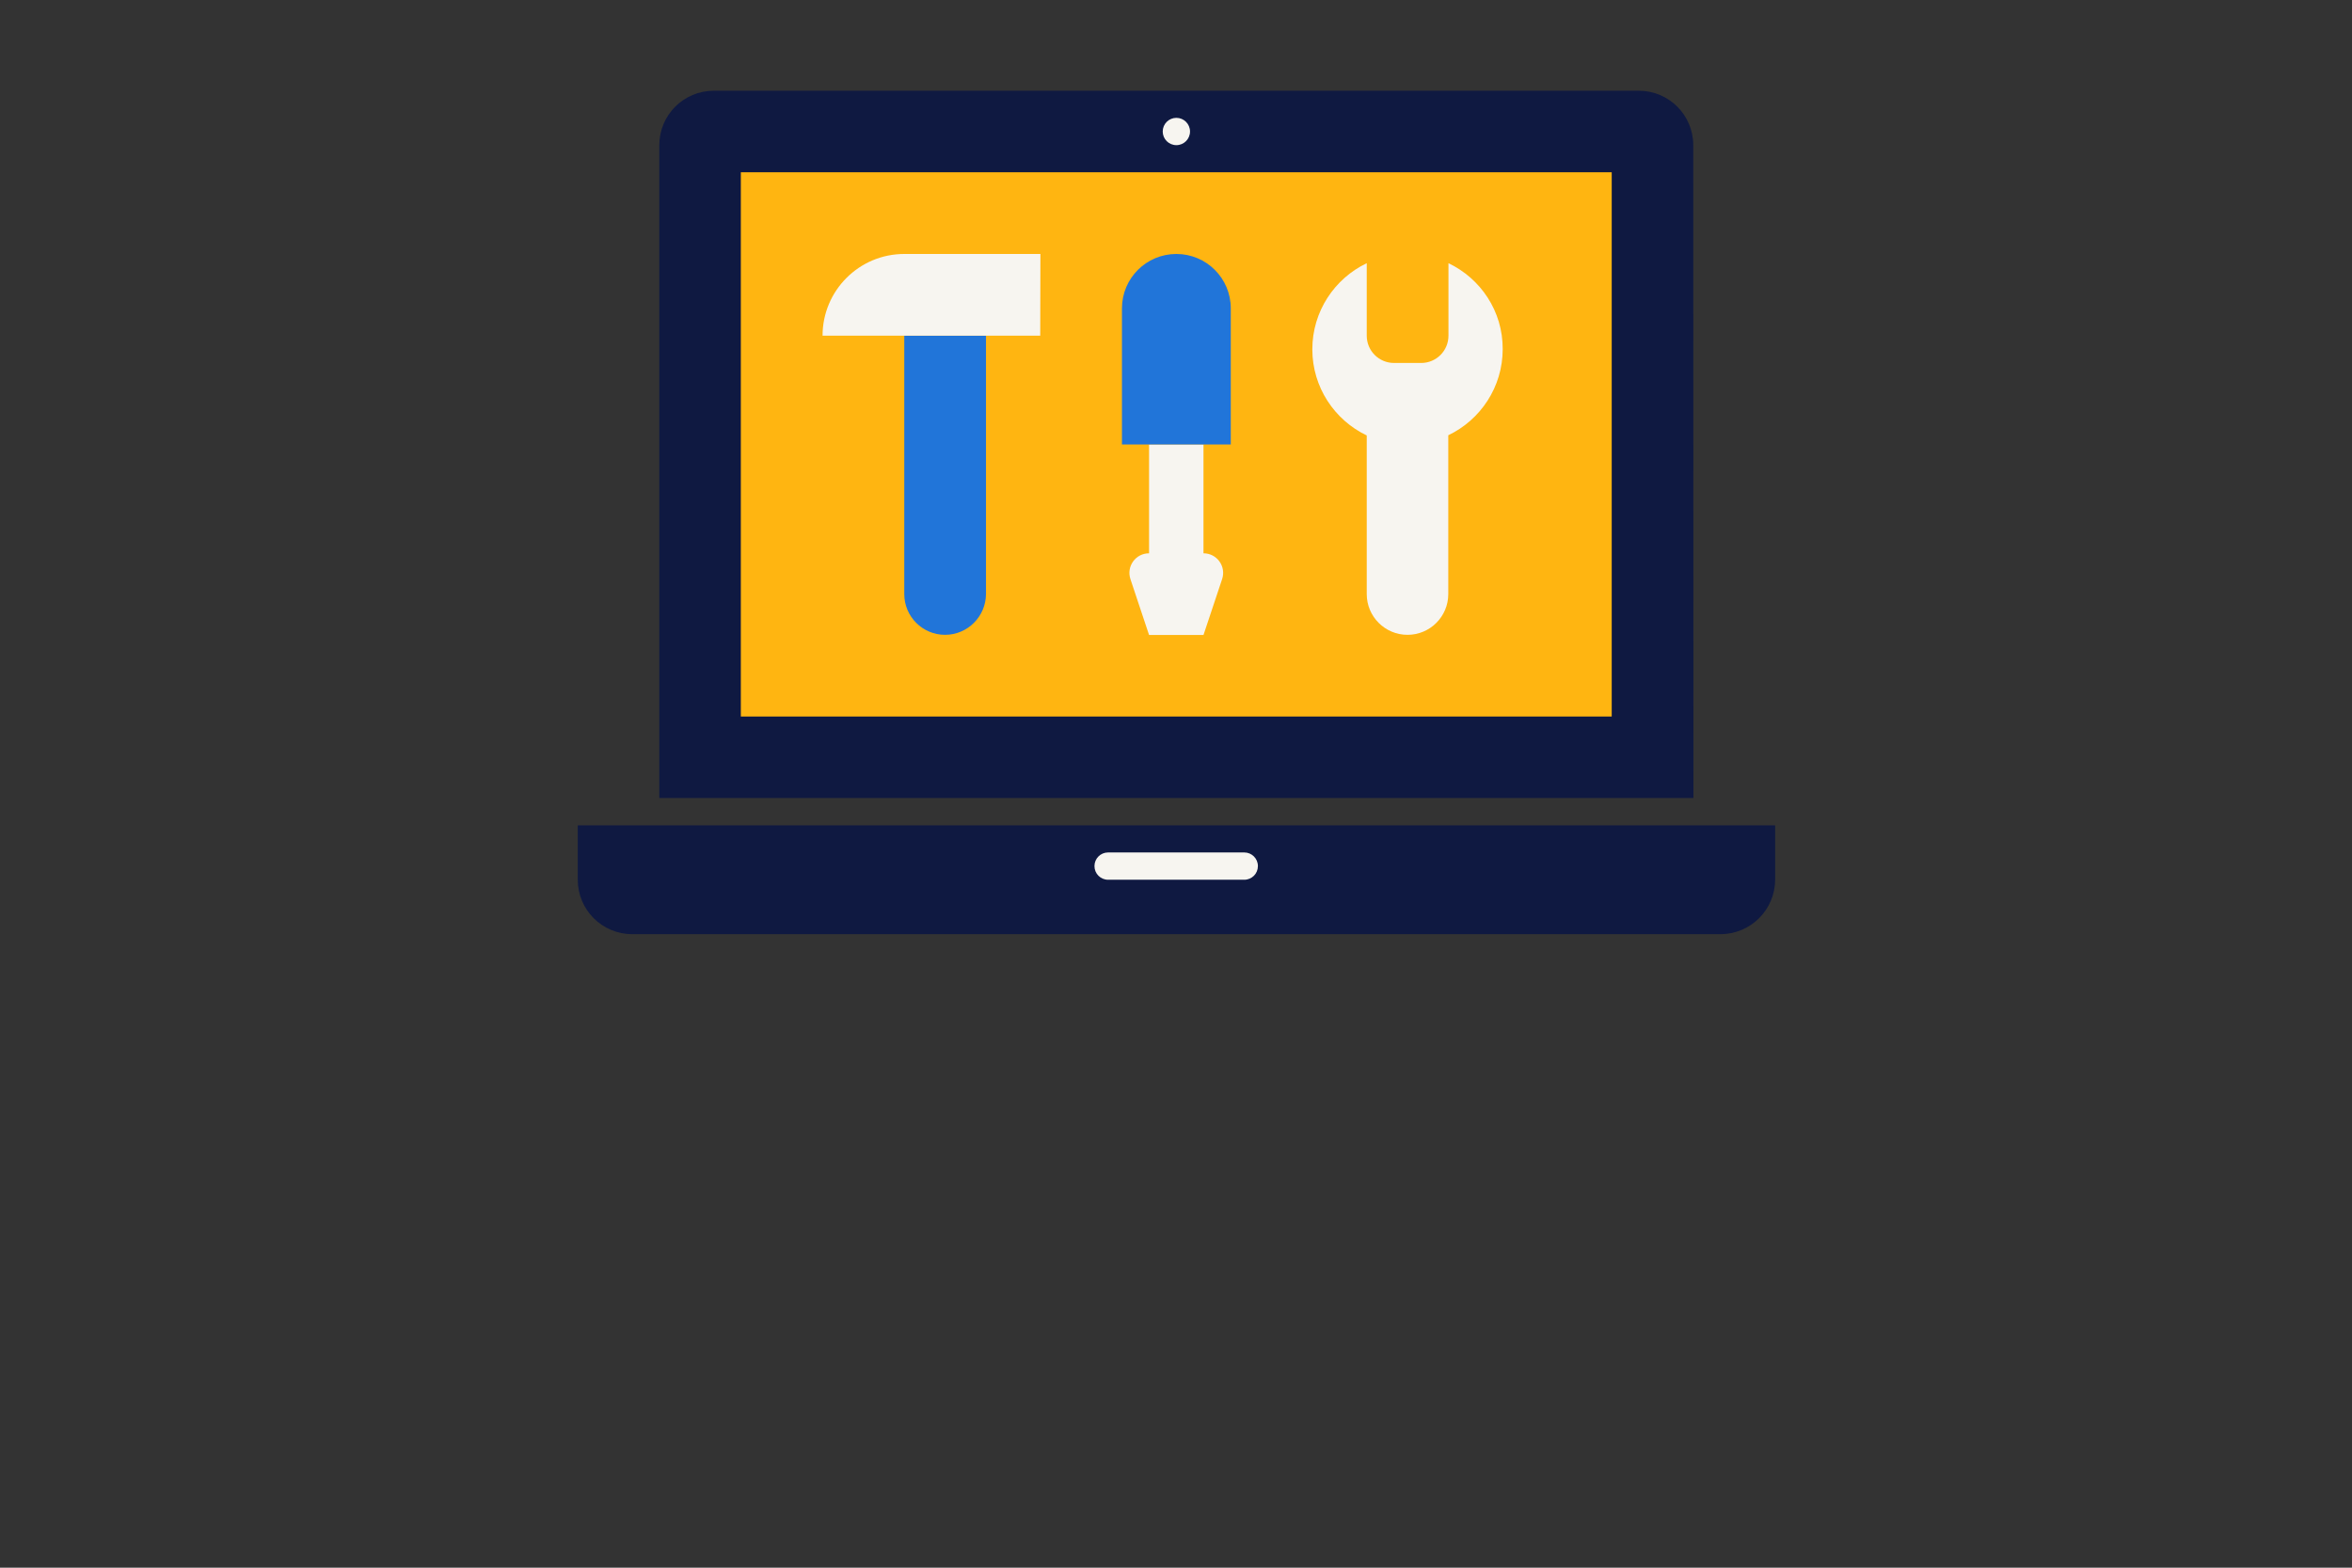 <?xml version="1.0" encoding="utf-8"?>
<!-- Generator: Adobe Illustrator 26.0.1, SVG Export Plug-In . SVG Version: 6.00 Build 0)  -->
<svg version="1.1" id="Layer_1" xmlns="http://www.w3.org/2000/svg" xmlns:xlink="http://www.w3.org/1999/xlink" x="0px" y="0px"
	 viewBox="0 0 1275 850" style="enable-background:new 0 0 1275 850;" xml:space="preserve">
<rect x="0" y="0" width="1275" height="850" fill="#333333" stroke="none"/>
<style type="text/css">
	.st0{fill:#0F1941;}
	.st1{fill:#F7F5F0;}
	.st2{fill:#FFB511;}
	.st3{fill:#2175D9;}
</style>
<path class="st0" d="M918,432.7H357.4v-354c0-16.3,13.2-29.5,29.5-29.5h501.5c16.3,0,29.5,13.2,29.5,29.5L918,432.7L918,432.7z"/>
<path class="st0" d="M932.7,506.5h-590c-16.3,0-29.5-13.2-29.5-29.5v-29.5h649.1V477C962.2,493.3,949,506.5,932.7,506.5z"/>
<path class="st1" d="M674.5,477h-73.8c-4.1,0-7.4-3.3-7.4-7.4l0,0c0-4.1,3.3-7.4,7.4-7.4h73.8c4.1,0,7.4,3.3,7.4,7.4l0,0
	C681.9,473.7,678.6,477,674.5,477z"/>
<rect x="401.6" y="93.4" class="st2" width="472.1" height="295.1"/>
<path class="st3" d="M512.3,344.2L512.3,344.2c-12.2,0-22.1-9.9-22.1-22.1V182h44.3v140.1C534.4,334.3,524.5,344.2,512.3,344.2z"/>
<path class="st1" d="M652.4,300L652.4,300v-59h-29.5v59l0,0c-7.3,0-12.4,7.1-10.1,14l10.1,30.3h29.5l10.1-30.3
	C664.8,307.1,659.7,300,652.4,300z"/>
<g>
	<path class="st1" d="M785.2,142.7V182c0,8.2-6.6,14.8-14.8,14.8h-14.7c-8.2,0-14.8-6.6-14.8-14.8v-39.3
		c-17.4,8.3-29.5,26.1-29.5,46.7l0,0c0,20.6,12.1,38.4,29.5,46.7v86c0,12.2,9.9,22.1,22.1,22.1l0,0c12.2,0,22.1-9.9,22.1-22.1V236
		c17.4-8.3,29.5-26.1,29.5-46.7l0,0C814.7,168.7,802.6,151,785.2,142.7z"/>
</g>
<circle class="st1" cx="637.7" cy="71.3" r="7.4"/>
<path class="st1" d="M563.9,182h-118l0,0c0-24.4,19.8-44.3,44.3-44.3H564L563.9,182L563.9,182z"/>
<path class="st3" d="M667.2,241h-59v-73.8c0-16.3,13.2-29.5,29.5-29.5l0,0c16.3,0,29.5,13.2,29.5,29.5V241z"/>
</svg>
